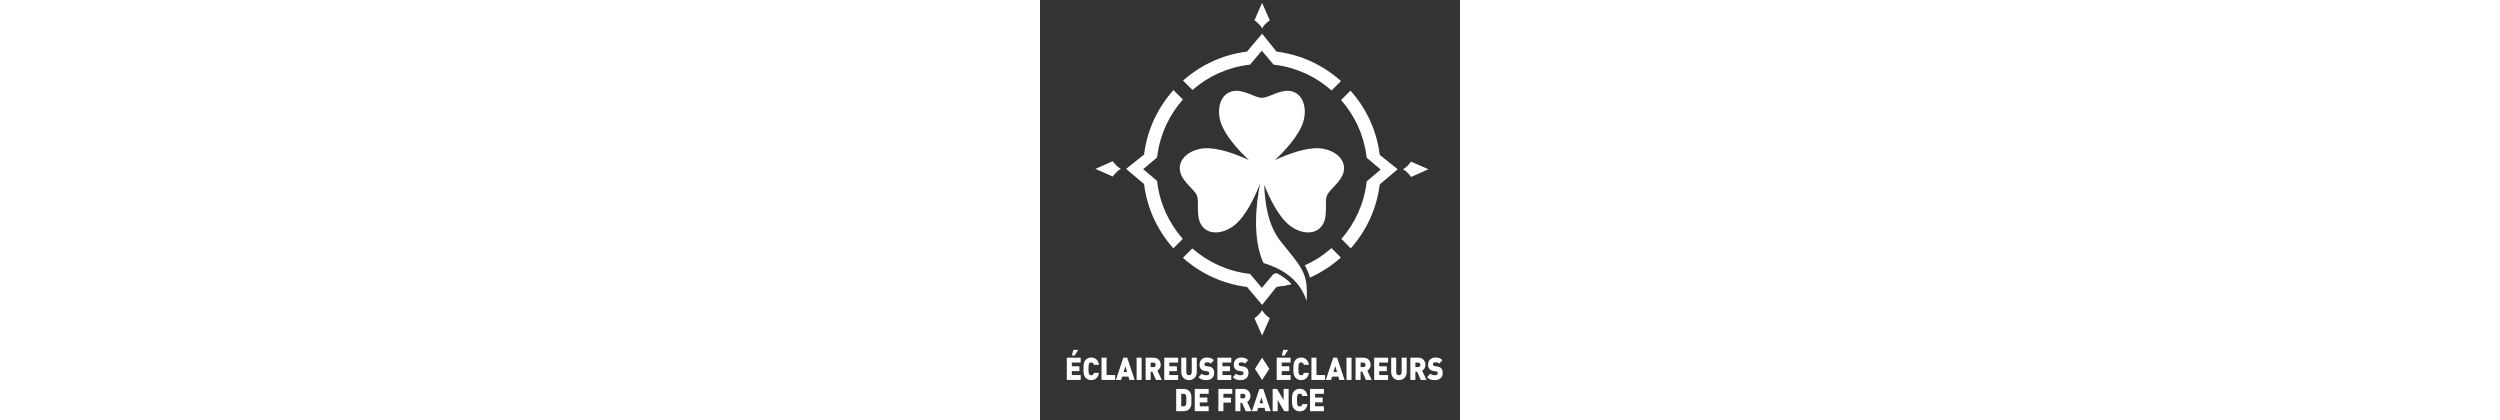 <?xml version="1.0" encoding="UTF-8"?>
<svg id="logo" height="100" xmlns="http://www.w3.org/2000/svg" xmlns:xlink="http://www.w3.org/1999/xlink" viewBox="0 0 595.28 595.28">
  <rect x="0" y="0" width="595.28" height="595.28" fill="#333333" stroke="none"/>
  <defs>
    <style>
      .cls-1 {
        fill: #ffff;
        stroke-width: 0px;
      }




    </style>
    <linearGradient id="linear-gradient" x1="416.93" y1="293.1" x2="301.74" y2="258" gradientUnits="userSpaceOnUse">
      <stop offset="0" stop-color="#14a0c8"/>
      <stop offset=".43" stop-color="#51ae70"/>
      <stop offset=".82" stop-color="#83ba28"/>
      <stop offset="1" stop-color="#97bf0d"/>
    </linearGradient>
  </defs>
  <g>
    <path class="cls-1" d="m166.15,258.14c-.07-.56-.13-1.12-.2-1.68l-19.75-16.68,19.78-16.69c.1-.9.21-1.79.32-2.68,3.95-30.24,16.96-57.63,36.21-79.37l-13.33-13.34c-22.33,24.87-37.37,56.42-41.7,91.3l-25.41,20.39,25.41,21.46c4.32,34.79,19.29,66.26,41.53,91.1l13.34-13.34c-19.43-22.01-32.48-49.79-36.21-80.46Z"/>
    <path class="cls-1" d="m506.97,239.93l-25.41-20.39c-4.32-34.79-19.29-66.27-41.52-91.11l-13.33,13.33c19.16,21.71,32.1,49.03,36.04,79.18.12.89.23,1.79.33,2.68l19.78,16.7-19.75,16.68c-.06.56-.13,1.12-.2,1.68-3.7,30.43-16.58,58.03-35.76,79.97l13.34,13.34c21.99-24.76,36.79-56.06,41.08-90.61l25.41-21.46Z"/>
    <path class="cls-1" d="m296.04,91.8c.56-.07,1.12-.13,1.69-.2l16.68-19.75,16.69,19.78c.9.1,1.79.21,2.69.33,30.28,3.95,57.69,16.99,79.44,36.28l13.34-13.33c-24.88-22.36-56.46-37.43-91.37-41.76l-20.38-25.41-21.46,25.41c-34.56,4.29-65.86,19.09-90.62,41.08l13.34,13.34c21.93-19.19,49.54-32.06,79.97-35.77Z"/>
    <path class="cls-1" d="m314.81,4.15l-10.88,24.62s8,5.44,10.88,11.51c2.87-6.08,10.87-11.51,10.87-11.51l-10.87-24.62Z"/>
    <path class="cls-1" d="m78.5,239.38l24.63,10.87s5.43-7.99,11.51-10.87c-6.08-2.88-11.51-10.87-11.51-10.87l-24.63,10.87Z"/>
    <path class="cls-1" d="m550.55,239.93l-24.62,10.87s-5.43-7.99-11.51-10.87c6.08-2.88,11.51-10.87,11.51-10.87l24.62,10.87Z"/>
    <path class="cls-1" d="m314.81,475.67l-10.88-24.63s8-5.43,10.88-11.51c2.87,6.08,10.87,11.51,10.87,11.51l-10.87,24.63Z"/>
    <path class="cls-1" d="m413.14,351.66c-11.24,9.95-24,18.22-37.87,24.44,3.26,5.53,5.66,11.08,7.25,17.39,16.15-7.2,30.97-16.84,43.96-28.5l-13.34-13.34Zm-79.36,36.21c-.9.12-1.79.23-2.69.33l-16.69,19.78-16.68-19.75c-.56-.06-1.12-.12-1.69-.19-30.52-3.72-58.2-16.66-80.16-35.94l-13.34,13.34c24.79,22.08,56.16,36.95,90.81,41.26l21.46,25.41,20.38-25.41c7.18-.89,14.21-2.26,21.09-4.03-5.57-5.79-12.38-10.82-20.52-15.08-.66.1-1.31.21-1.98.3Z"/>
    <path class="cls-1" d="m348.99,404.36c3.54-.79,7.28-1.71,7.28-1.71-5.57-5.8-12.38-10.81-20.52-15.08-1.88.27-2.97.42-2.97.42,0,0,12.09,11.04,10.02,17.56,0,0,2.85-.44,6.19-1.19Z"/>
    <path class="cls-1" d="m396.6,210.26c-19.42-1.54-45.18,8.12-63.62,16.63,14.89-14.02,34.28-35.08,40.15-54.25,5.62-18.41.5-39.61-17.16-43.38-15.39-3.29-31.01,9.37-41.46,9.37s-26.06-12.66-41.44-9.37c-17.65,3.78-22.79,24.97-17.15,43.38,5.87,19.17,25.25,40.22,40.13,54.24-18.43-8.51-44.18-18.17-63.6-16.62-19.19,1.56-37.01,14.12-34.02,31.92,2.61,15.52,20.13,25.4,23.97,35.1,3.84,9.7-2.17,28.89,6.54,41.99,10,15.02,31.6,11.99,46.65-.02,16.27-13,29.06-40.29,36.52-59.45-5.35,25.12-11.91,77.89,4.7,113,20.66,6.41,50.39,19.75,61,53.73,2.92-40.96-7.7-47.76-37.1-84.98-17.23-21.82-22.06-52.97-22.87-79.53,7.57,19,19.99,44.73,35.65,57.23,15.05,12.01,36.65,15.04,46.65.02,8.72-13.1,2.71-32.3,6.53-41.99,3.85-9.7,21.37-19.59,23.97-35.1,2.99-17.8-14.84-30.36-34.02-31.92Z"/>
  </g>
  <g>
    <g>
      <path class="cls-1" d="m37.95,538.53v-31.53h19.71v6.91h-12.58v5.27h10.75v6.91h-10.75v5.54h12.58v6.91h-19.71Zm11.28-34.62h-4.03l2-7.97h6.84l-4.8,7.97Z"/>
      <path class="cls-1" d="m72.6,538.8c-3.38,0-5.95-1.24-8.06-3.54-3.05-3.32-2.93-7.75-2.93-12.49s-.12-9.16,2.93-12.48c2.12-2.3,4.68-3.54,8.06-3.54,5.5,0,9.93,3.32,10.99,10.28h-7.25c-.45-1.77-1.34-3.37-3.71-3.37-1.3,0-2.28.57-2.81,1.33-.65.93-1.1,2.04-1.1,7.79s.45,6.87,1.1,7.79c.53.75,1.51,1.33,2.81,1.33,2.36,0,3.26-1.59,3.71-3.37h7.25c-1.06,6.95-5.5,10.27-10.99,10.27Z"/>
      <path class="cls-1" d="m87.18,538.53v-31.53h7.13v24.62h12.17v6.91h-19.3Z"/>
      <path class="cls-1" d="m126.68,538.53l-1.34-4.69h-8.92l-1.42,4.69h-7.45l10.55-31.53h5.5l10.55,31.53h-7.45Zm-5.66-19.57l-2.61,8.41h5.05l-2.44-8.41Z"/>
      <path class="cls-1" d="m136.9,538.53v-31.53h7.13v31.53h-7.13Z"/>
      <path class="cls-1" d="m164.38,538.53l-5.13-11.73h-2.4v11.73h-7.13v-31.53h11.48c6.43,0,9.89,4.96,9.89,10.14,0,4.29-2.44,7-4.72,8.23l6.27,13.15h-8.27Zm-3.5-24.57h-4.03v6.38h4.03c1.95,0,3.09-1.55,3.09-3.19s-1.14-3.19-3.09-3.19Z"/>
      <path class="cls-1" d="m176.11,538.53v-31.53h19.71v6.91h-12.58v5.27h10.75v6.91h-10.75v5.54h12.58v6.91h-19.71Z"/>
      <path class="cls-1" d="m211.17,538.8c-6.03,0-10.95-4.43-10.95-11.33v-20.46h7.12v20.28c0,2.92,1.47,4.61,3.83,4.61s3.91-1.68,3.91-4.61v-20.28h7.12v20.46c0,6.91-5.01,11.33-11.03,11.33Z"/>
      <path class="cls-1" d="m235.69,538.8c-4.44,0-8.06-.89-10.99-4.16l4.56-4.96c1.51,1.64,4.15,2.22,6.47,2.22,2.81,0,4.15-1.02,4.15-2.83,0-.75-.16-1.37-.57-1.86-.37-.4-.98-.71-1.91-.84l-3.5-.53c-2.57-.4-4.52-1.33-5.82-2.79-1.34-1.5-1.99-3.63-1.99-6.33,0-5.76,3.99-9.96,10.58-9.96,4.15,0,7.29,1.06,9.77,3.77l-4.48,4.87c-1.83-1.99-4.24-1.86-5.5-1.86-2.49,0-3.5,1.55-3.5,2.92,0,.4.12.97.57,1.46.37.4.98.8,2,.93l3.5.53c2.61.4,4.48,1.29,5.7,2.61,1.55,1.64,2.16,3.99,2.16,6.91,0,6.42-5.09,9.92-11.2,9.92Z"/>
      <path class="cls-1" d="m251.41,538.53v-31.53h19.71v6.91h-12.58v5.27h10.75v6.91h-10.75v5.54h12.58v6.91h-19.71Z"/>
      <path class="cls-1" d="m284.26,538.8c-4.44,0-8.06-.89-10.99-4.16l4.56-4.96c1.51,1.64,4.15,2.22,6.47,2.22,2.81,0,4.16-1.02,4.16-2.83,0-.75-.16-1.37-.57-1.86-.37-.4-.98-.71-1.91-.84l-3.5-.53c-2.56-.4-4.52-1.33-5.82-2.79-1.34-1.5-1.99-3.63-1.99-6.33,0-5.76,3.99-9.96,10.59-9.96,4.15,0,7.29,1.06,9.77,3.77l-4.48,4.87c-1.83-1.99-4.23-1.86-5.5-1.86-2.48,0-3.5,1.55-3.5,2.92,0,.4.12.97.57,1.46.37.4.98.8,2,.93l3.5.53c2.61.4,4.48,1.29,5.7,2.61,1.55,1.64,2.16,3.99,2.16,6.91,0,6.42-5.09,9.92-11.2,9.92Z"/>
      <path class="cls-1" d="m335.49,538.53v-31.53h19.71v6.91h-12.58v5.27h10.75v6.91h-10.75v5.54h12.58v6.91h-19.71Zm11.28-34.62h-4.03l1.99-7.97h6.84l-4.8,7.97Z"/>
      <path class="cls-1" d="m370.14,538.8c-3.38,0-5.95-1.24-8.06-3.54-3.05-3.32-2.93-7.75-2.93-12.49s-.12-9.16,2.93-12.48c2.12-2.3,4.68-3.54,8.06-3.54,5.49,0,9.93,3.32,10.99,10.28h-7.24c-.45-1.77-1.34-3.37-3.71-3.37-1.3,0-2.28.57-2.81,1.33-.65.93-1.1,2.04-1.1,7.79s.45,6.87,1.1,7.79c.53.75,1.51,1.33,2.81,1.33,2.36,0,3.26-1.59,3.71-3.37h7.24c-1.05,6.95-5.5,10.27-10.99,10.27Z"/>
      <path class="cls-1" d="m384.72,538.53v-31.53h7.13v24.62h12.18v6.91h-19.3Z"/>
      <path class="cls-1" d="m424.22,538.53l-1.34-4.69h-8.92l-1.43,4.69h-7.45l10.55-31.53h5.5l10.54,31.53h-7.45Zm-5.66-19.57l-2.61,8.41h5.05l-2.45-8.41Z"/>
      <path class="cls-1" d="m434.44,538.53v-31.53h7.12v31.53h-7.12Z"/>
      <path class="cls-1" d="m461.92,538.53l-5.13-11.73h-2.4v11.73h-7.12v-31.53h11.48c6.43,0,9.89,4.96,9.89,10.14,0,4.29-2.45,7-4.72,8.23l6.27,13.15h-8.27Zm-3.5-24.57h-4.03v6.38h4.03c1.95,0,3.09-1.55,3.09-3.19s-1.14-3.19-3.09-3.19Z"/>
      <path class="cls-1" d="m473.65,538.53v-31.53h19.71v6.91h-12.58v5.27h10.75v6.91h-10.75v5.54h12.58v6.91h-19.71Z"/>
      <path class="cls-1" d="m508.71,538.8c-6.03,0-10.95-4.43-10.95-11.33v-20.46h7.12v20.28c0,2.92,1.47,4.61,3.83,4.61s3.91-1.68,3.91-4.61v-20.28h7.13v20.46c0,6.91-5.01,11.33-11.03,11.33Z"/>
      <path class="cls-1" d="m539.61,538.53l-5.13-11.73h-2.4v11.73h-7.13v-31.53h11.48c6.43,0,9.89,4.96,9.89,10.14,0,4.29-2.44,7-4.72,8.23l6.27,13.15h-8.27Zm-3.5-24.57h-4.03v6.38h4.03c1.95,0,3.09-1.55,3.09-3.19s-1.14-3.19-3.09-3.19Z"/>
      <path class="cls-1" d="m559.61,538.8c-4.44,0-8.07-.89-10.99-4.16l4.56-4.96c1.51,1.64,4.15,2.22,6.47,2.22,2.81,0,4.16-1.02,4.16-2.83,0-.75-.16-1.37-.57-1.86-.37-.4-.98-.71-1.91-.84l-3.5-.53c-2.57-.4-4.52-1.33-5.82-2.79-1.35-1.5-2-3.63-2-6.33,0-5.76,3.99-9.96,10.58-9.96,4.16,0,7.29,1.06,9.77,3.77l-4.48,4.87c-1.83-1.99-4.23-1.86-5.5-1.86-2.48,0-3.5,1.55-3.5,2.92,0,.4.12.97.57,1.46.37.4.98.8,2,.93l3.5.53c2.61.4,4.48,1.29,5.7,2.61,1.55,1.64,2.16,3.99,2.16,6.91,0,6.42-5.09,9.92-11.2,9.92Z"/>
      <path class="cls-1" d="m211.58,579.71c-1.99,2.17-4.8,3.1-7.82,3.1h-10.75v-31.53h10.75c3.01,0,5.82.93,7.82,3.1,3.38,3.68,3.01,7.7,3.01,12.66s.37,8.99-3.01,12.66Zm-4.89-19.75c-.65-1.06-1.63-1.77-3.42-1.77h-3.13v17.71h3.13c1.79,0,2.77-.71,3.42-1.77.57-.89.77-1.73.77-7.09s-.2-6.2-.77-7.08Z"/>
      <path class="cls-1" d="m219.35,582.81v-31.53h19.71v6.91h-12.58v5.27h10.75v6.91h-10.75v5.54h12.58v6.91h-19.71Z"/>
      <path class="cls-1" d="m259.95,558.19v5.53h10.75v6.91h-10.75v12.18h-7.13v-31.53h19.71v6.91h-12.58Z"/>
      <path class="cls-1" d="m291.59,582.81l-5.13-11.73h-2.4v11.73h-7.13v-31.53h11.48c6.43,0,9.89,4.96,9.89,10.14,0,4.29-2.44,7-4.72,8.24l6.27,13.15h-8.27Zm-3.5-24.57h-4.03v6.38h4.03c1.95,0,3.09-1.55,3.09-3.19s-1.14-3.19-3.09-3.19Z"/>
      <path class="cls-1" d="m319.52,582.81l-1.34-4.69h-8.92l-1.42,4.69h-7.45l10.54-31.53h5.5l10.54,31.53h-7.45Zm-5.66-19.57l-2.61,8.41h5.05l-2.44-8.41Z"/>
      <path class="cls-1" d="m346.15,582.81l-9.28-15.85v15.85h-7.13v-31.53h6.23l9.28,15.85v-15.85h7.12v31.53h-6.23Z"/>
      <path class="cls-1" d="m368.15,583.08c-3.38,0-5.95-1.24-8.06-3.54-3.06-3.32-2.93-7.75-2.93-12.49s-.12-9.16,2.93-12.48c2.12-2.3,4.68-3.54,8.06-3.54,5.5,0,9.93,3.32,10.99,10.28h-7.25c-.45-1.77-1.35-3.37-3.71-3.37-1.3,0-2.28.57-2.81,1.33-.65.93-1.1,2.04-1.1,7.79s.45,6.87,1.1,7.79c.53.75,1.51,1.33,2.81,1.33,2.36,0,3.26-1.59,3.71-3.36h7.25c-1.06,6.95-5.5,10.27-10.99,10.27Z"/>
      <path class="cls-1" d="m382.72,582.81v-31.53h19.71v6.91h-12.58v5.27h10.75v6.91h-10.75v5.54h12.58v6.91h-19.71Z"/>
    </g>
    <polygon class="cls-1" points="324.98 522.79 314.81 507.01 304.63 522.79 314.81 538.59 324.98 522.79"/>
  </g>
</svg>